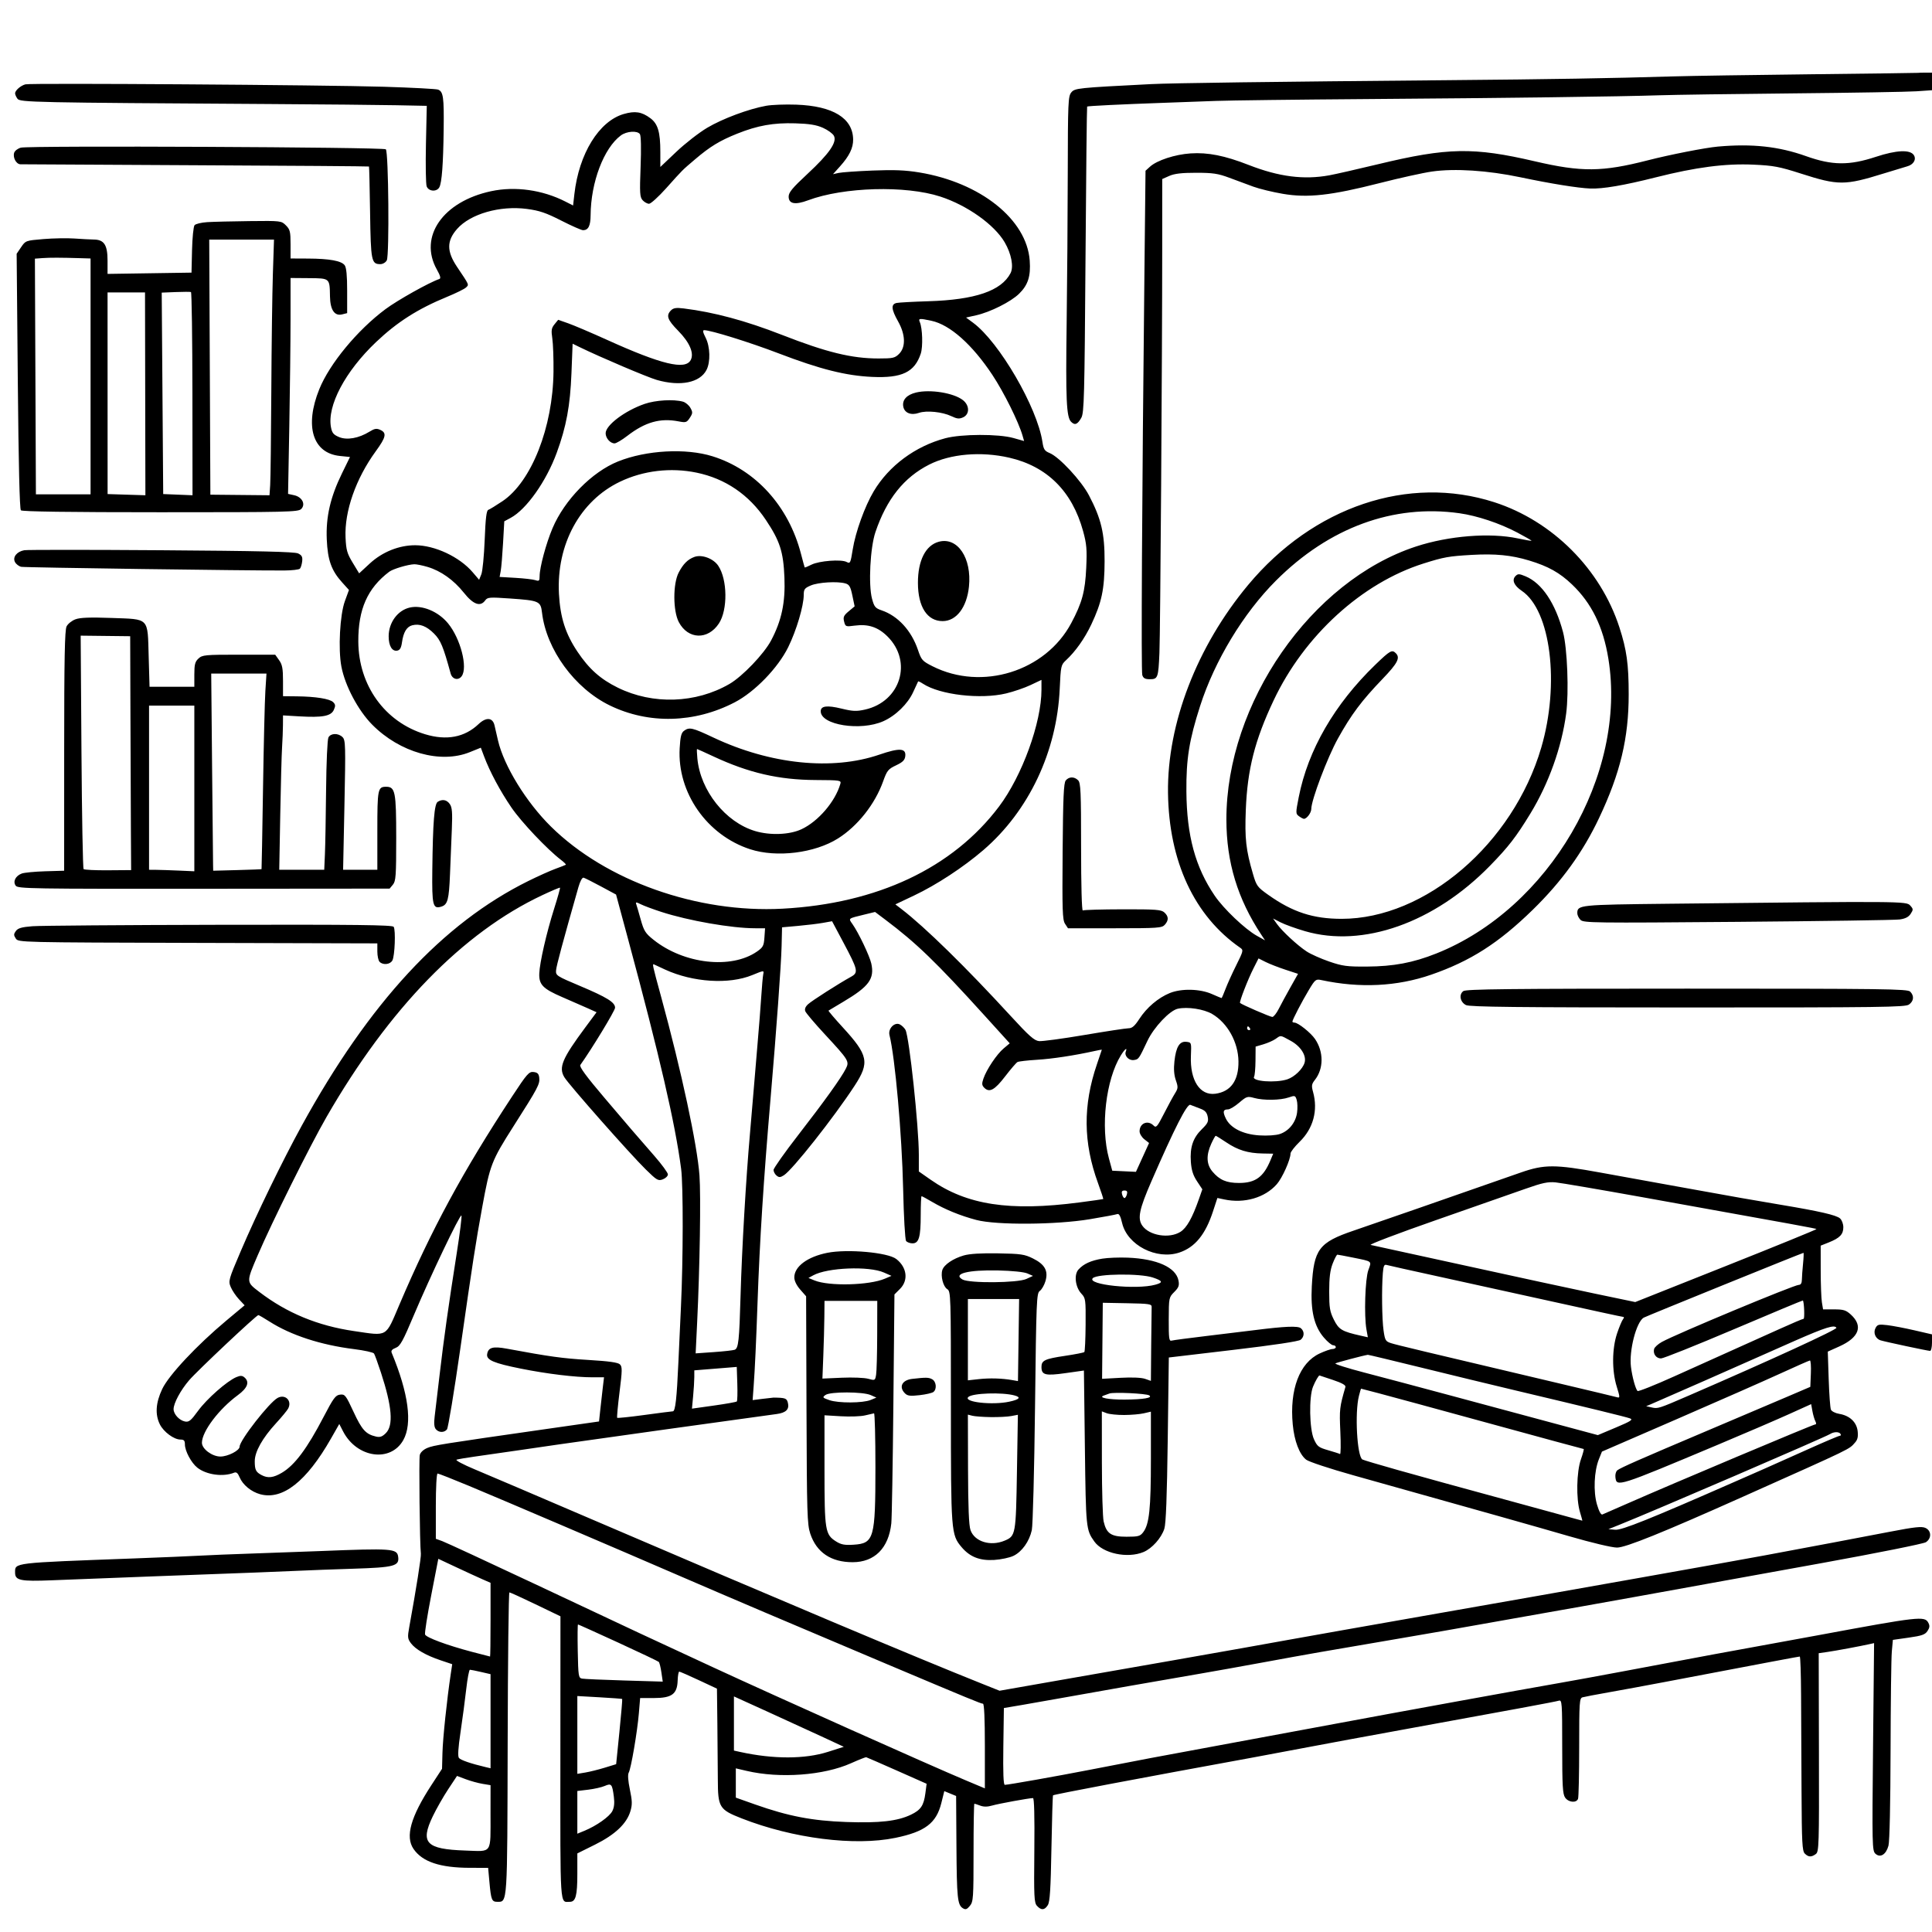 <svg version="1.1" width="1024" height="1024" xmlns="http://www.w3.org/2000/svg"><path d="M1016.667 38.614 C 1016.575 38.676,991.075 39.012,960.000 39.361 C 928.925 39.709,896.075 40.217,887.000 40.489 C 853.154 41.505,822.944 42.012,767.000 42.501 C 673.787 43.317,621.204 44.015,610.000 44.585 C 570.949 46.570,569.657 46.706,567.778 49.026 C 566.142 51.046,565.995 54.466,565.934 91.861 C 565.897 114.212,565.635 149.825,565.351 171.000 C 564.804 211.795,565.218 221.075,567.697 223.554 C 569.699 225.556,571.109 225.001,573.125 221.420 C 574.597 218.803,574.827 210.117,575.337 137.630 C 575.650 93.152,576.040 56.634,576.203 56.479 C 576.540 56.160,594.356 55.287,616.500 54.506 C 624.750 54.215,637.350 53.756,644.500 53.486 C 651.650 53.217,687.425 52.778,724.000 52.511 C 798.948 51.965,858.720 51.191,879.500 50.499 C 887.200 50.243,919.150 49.789,950.500 49.491 C 981.850 49.193,1011.212 48.695,1015.750 48.385 L 1024.000 47.820 1024.000 43.160 L 1024.000 38.500 1020.417 38.500 C 1018.446 38.500,1016.758 38.551,1016.667 38.614 M13.500 44.696 C 11.000 45.334,8.000 47.935,8.000 49.464 C 8.000 50.098,8.568 51.395,9.262 52.344 C 10.638 54.226,17.586 54.371,142.500 55.135 C 170.550 55.307,200.857 55.593,209.849 55.772 L 226.198 56.097 225.760 76.299 C 225.520 87.409,225.689 97.513,226.137 98.750 C 227.133 101.504,231.488 101.827,232.865 99.250 C 234.195 96.760,234.925 86.948,235.154 68.500 C 235.365 51.544,234.952 48.597,232.212 47.499 C 231.270 47.122,218.350 46.440,203.500 45.983 C 171.702 45.006,16.408 43.954,13.500 44.696 M406.113 56.060 C 396.822 57.721,382.932 62.904,374.786 67.750 C 370.476 70.314,363.133 76.032,358.469 80.456 L 349.990 88.500 349.989 80.500 C 349.989 69.990,348.695 65.618,344.708 62.650 C 340.115 59.232,336.604 58.683,330.567 60.437 C 317.468 64.245,306.856 81.475,304.436 102.862 L 303.751 108.914 299.674 106.834 C 287.534 100.640,273.065 98.615,260.343 101.328 C 234.753 106.784,221.802 125.428,231.522 142.818 C 233.423 146.219,233.773 147.576,232.831 147.890 C 227.590 149.637,210.718 159.084,204.303 163.864 C 189.418 174.954,174.688 192.769,169.230 206.281 C 161.310 225.890,165.738 240.202,180.180 241.671 L 185.500 242.213 181.259 250.881 C 175.101 263.468,172.679 273.986,173.196 285.904 C 173.672 296.883,175.642 302.384,181.365 308.719 L 184.956 312.694 182.800 318.597 C 180.149 325.855,179.181 344.068,180.953 353.347 C 182.893 363.499,189.842 376.580,197.294 384.106 C 211.899 398.855,233.457 404.934,248.958 398.673 L 254.842 396.296 256.568 400.898 C 259.615 409.021,265.101 419.273,271.084 428.026 C 276.368 435.757,290.050 450.202,297.403 455.813 C 298.999 457.031,300.124 458.167,299.903 458.337 C 299.681 458.506,297.250 459.458,294.500 460.451 C 291.750 461.444,285.225 464.373,280.000 466.959 C 234.621 489.424,195.743 531.411,159.923 596.641 C 149.746 615.173,136.015 643.427,127.591 663.169 C 121.125 678.322,120.951 678.947,122.305 682.169 C 123.075 684.001,125.042 686.925,126.677 688.668 L 129.649 691.836 119.996 699.904 C 104.302 713.022,89.449 728.872,85.983 736.198 C 82.526 743.506,82.117 749.736,84.752 754.980 C 86.765 758.987,92.217 763.000,95.648 763.000 C 97.500 763.000,98.000 763.540,98.000 765.540 C 98.000 769.027,101.391 775.376,104.603 777.902 C 109.451 781.716,118.267 782.911,124.107 780.546 C 125.265 780.078,126.070 780.755,126.987 782.968 C 128.655 786.996,133.148 790.694,137.944 791.985 C 149.799 795.177,162.464 785.207,175.411 762.490 L 179.828 754.742 181.822 758.621 C 189.077 772.730,206.998 775.335,213.762 763.264 C 218.666 754.514,216.528 738.474,207.593 716.977 C 207.157 715.926,207.820 715.123,209.730 714.389 C 212.107 713.475,213.482 710.994,219.414 696.912 C 227.897 676.777,243.803 643.469,244.569 644.236 C 244.878 644.545,243.761 653.506,242.088 664.149 C 237.689 692.120,235.201 709.787,232.989 728.773 C 231.917 737.973,230.744 747.855,230.383 750.732 C 229.931 754.328,230.119 756.439,230.985 757.482 C 232.554 759.373,235.389 759.441,236.897 757.624 C 237.525 756.868,240.707 737.630,243.968 714.874 C 250.642 668.305,252.042 659.260,255.586 639.837 C 259.692 617.330,260.504 615.234,272.250 596.806 C 285.185 576.513,286.203 574.588,285.810 571.184 C 285.571 569.113,284.887 568.429,282.818 568.190 C 280.379 567.908,279.344 569.087,271.396 581.190 C 245.279 620.958,228.749 651.499,211.689 691.500 C 204.192 709.077,205.784 708.148,187.681 705.503 C 168.429 702.690,152.091 695.944,137.469 684.771 C 130.430 679.392,130.443 679.689,136.590 665.337 C 144.029 647.970,164.241 607.346,173.079 592.000 C 206.235 534.424,245.363 494.218,287.500 474.425 C 292.450 472.100,296.643 470.333,296.817 470.499 C 296.991 470.665,295.556 475.786,293.626 481.879 C 289.653 494.426,286.059 510.136,285.831 515.949 C 285.599 521.877,287.718 524.058,298.028 528.500 C 303.134 530.700,309.309 533.402,311.750 534.504 L 316.189 536.508 310.257 544.504 C 297.943 561.103,295.976 565.787,299.138 570.987 C 301.606 575.045,333.817 611.523,342.235 619.793 C 348.155 625.608,348.845 626.009,351.321 625.068 C 352.794 624.508,354.000 623.335,354.000 622.462 C 354.000 621.589,350.786 617.191,346.858 612.687 C 335.337 599.479,335.121 599.228,320.586 582.121 C 310.702 570.489,306.936 565.373,307.586 564.463 C 313.776 555.787,326.000 535.643,326.000 534.118 C 326.000 531.257,321.721 528.605,307.278 522.516 C 294.917 517.304,294.507 517.034,294.728 514.258 C 294.920 511.835,298.233 499.515,306.581 470.186 C 307.465 467.079,308.593 465.002,309.297 465.186 C 309.958 465.359,314.105 467.442,318.511 469.815 L 326.522 474.130 332.909 497.815 C 349.643 559.865,357.898 595.609,361.011 619.500 C 362.159 628.312,362.112 667.481,360.923 692.500 C 360.505 701.300,359.893 714.575,359.563 722.000 C 358.707 741.232,357.946 747.996,356.634 748.028 C 356.010 748.043,349.211 748.916,341.524 749.969 C 333.838 751.021,327.360 751.693,327.129 751.462 C 326.898 751.231,327.457 745.094,328.372 737.824 C 329.821 726.307,329.850 724.421,328.592 723.164 C 327.554 722.125,322.852 721.462,311.825 720.798 C 298.024 719.967,291.404 719.052,268.698 714.838 C 261.213 713.449,258.732 714.147,258.188 717.794 C 257.735 720.831,261.758 722.539,276.150 725.419 C 290.046 728.200,304.929 730.000,314.033 730.000 L 320.144 730.000 319.513 735.250 C 319.167 738.138,318.572 743.403,318.191 746.951 L 317.500 753.402 288.000 757.626 C 234.119 765.341,229.903 766.014,226.476 767.446 C 224.416 768.306,222.843 769.783,222.495 771.184 C 221.976 773.269,222.475 818.645,223.070 823.500 C 223.281 825.221,220.662 841.769,216.912 862.404 C 215.954 867.674,216.045 868.586,217.763 870.904 C 220.189 874.175,225.766 877.385,233.593 880.013 L 239.686 882.059 238.901 887.279 C 236.885 900.689,234.716 921.304,234.513 929.000 L 234.288 937.500 228.606 946.212 C 217.670 962.979,214.735 973.457,219.158 979.946 C 223.836 986.809,233.234 989.959,249.112 989.984 L 258.724 990.000 259.407 997.535 C 260.265 1007.002,260.663 1008.000,263.584 1008.000 C 269.014 1008.000,268.874 1010.144,269.073 923.750 C 269.174 879.887,269.589 844.000,269.995 844.000 C 270.401 844.000,276.654 846.851,283.891 850.337 L 297.050 856.673 297.013 931.725 C 296.973 1013.109,296.635 1008.000,302.047 1008.000 C 305.126 1008.000,306.000 1004.736,306.000 993.238 L 306.000 982.345 315.339 977.709 C 325.967 972.433,332.136 966.615,334.119 959.999 C 335.162 956.515,335.116 954.560,333.848 948.491 C 332.875 943.833,332.651 940.588,333.231 939.551 C 334.472 937.334,337.797 917.877,338.618 908.026 L 339.288 900.000 346.588 900.000 C 356.076 900.000,358.932 897.900,359.168 890.750 C 359.254 888.138,359.636 886.000,360.016 886.000 C 360.397 886.000,365.049 888.028,370.354 890.508 L 380.000 895.015 380.216 913.258 C 380.335 923.291,380.447 936.752,380.466 943.172 C 380.509 957.962,381.227 959.134,393.107 963.788 C 420.251 974.423,452.950 978.564,474.561 974.104 C 490.284 970.859,496.267 966.335,498.918 955.687 L 500.500 949.336 503.631 950.622 L 506.761 951.908 506.933 978.327 C 507.113 1006.030,507.490 1009.667,510.364 1011.423 C 511.775 1012.286,512.510 1012.031,514.063 1010.139 C 515.868 1007.939,516.000 1006.020,516.000 981.889 C 516.000 967.650,516.196 956.000,516.435 956.000 C 516.674 956.000,518.073 956.458,519.544 957.017 C 521.374 957.713,523.368 957.700,525.859 956.977 C 529.264 955.989,545.287 953.057,547.500 953.017 C 548.150 953.005,548.401 962.682,548.219 980.636 C 547.966 1005.404,548.112 1008.467,549.624 1010.137 C 551.860 1012.608,553.647 1012.488,555.369 1009.750 C 556.467 1008.004,556.894 1001.270,557.278 979.697 C 557.550 964.406,557.936 951.745,558.136 951.561 C 558.681 951.062,603.357 942.608,664.500 931.434 C 672.200 930.027,685.250 927.580,693.500 925.997 C 701.750 924.413,724.925 920.131,745.000 916.480 C 802.560 906.011,824.364 901.963,826.250 901.393 C 827.884 900.900,828.000 902.514,828.000 925.710 C 828.000 946.578,828.249 950.911,829.557 952.777 C 831.356 955.347,835.504 955.736,836.393 953.418 C 836.727 952.548,837.000 940.204,837.000 925.986 C 837.000 902.229,837.142 900.093,838.750 899.620 C 839.712 899.337,845.900 898.156,852.500 896.996 C 859.100 895.835,872.600 893.345,882.500 891.462 C 938.575 880.793,953.393 878.000,953.918 878.003 C 954.238 878.004,954.546 887.116,954.603 898.253 C 954.660 909.389,954.772 932.530,954.853 949.679 C 954.980 976.558,955.217 981.074,956.571 982.429 C 958.486 984.343,960.052 984.413,962.407 982.692 C 964.090 981.461,964.189 978.246,964.075 928.809 L 963.954 876.234 968.727 875.546 C 973.235 874.896,985.641 872.587,990.903 871.419 L 993.306 870.885 992.754 925.879 C 992.230 978.134,992.293 980.955,994.018 982.516 C 996.600 984.853,999.667 982.953,1000.935 978.233 C 1001.531 976.017,1001.979 955.602,1002.040 928.000 C 1002.095 902.425,1002.393 878.726,1002.702 875.335 L 1003.262 869.169 1011.680 867.974 C 1018.646 866.986,1020.361 866.379,1021.620 864.457 C 1022.796 862.662,1022.891 861.664,1022.036 860.067 C 1020.098 856.446,1017.162 856.779,964.000 866.644 C 950.525 869.144,934.775 872.027,929.000 873.050 C 919.011 874.819,907.466 876.969,859.500 885.994 C 847.950 888.167,833.102 890.883,826.505 892.030 C 807.402 895.349,740.138 907.591,708.500 913.506 C 692.550 916.488,664.875 921.620,647.000 924.911 C 613.474 931.084,604.795 932.724,577.500 938.046 C 560.329 941.394,534.315 945.999,532.567 946.001 C 531.836 946.002,531.591 939.584,531.788 925.648 L 532.077 905.294 541.788 903.650 C 547.130 902.747,556.450 901.105,562.500 900.001 C 575.820 897.573,621.291 889.592,636.500 887.013 C 642.550 885.987,657.625 883.285,670.000 881.008 C 694.099 876.574,700.037 875.534,741.000 868.568 C 755.575 866.089,775.150 862.677,784.500 860.985 C 793.850 859.293,810.275 856.380,821.000 854.511 C 840.982 851.029,873.869 845.106,966.000 828.394 C 994.875 823.156,1019.512 818.215,1020.750 817.412 C 1023.861 815.396,1023.740 811.294,1020.527 809.830 C 1018.540 808.925,1014.850 809.321,1001.777 811.842 C 985.517 814.979,960.475 819.706,935.000 824.448 C 916.395 827.912,828.191 843.575,765.500 854.548 C 745.150 858.110,720.850 862.390,711.500 864.058 C 702.150 865.727,689.325 868.010,683.000 869.133 C 676.675 870.255,665.650 872.233,658.500 873.528 C 651.350 874.823,633.800 877.921,619.500 880.413 C 605.200 882.904,579.166 887.460,561.647 890.535 L 529.794 896.127 520.647 892.474 C 484.954 878.217,415.780 849.068,312.500 804.766 C 285.000 792.970,257.550 781.256,251.500 778.736 C 245.450 776.216,241.175 773.930,242.000 773.656 C 242.825 773.382,247.100 772.654,251.500 772.039 C 255.900 771.423,267.150 769.806,276.500 768.444 C 285.850 767.083,294.850 765.773,296.500 765.533 C 311.140 763.408,393.746 751.882,411.668 749.464 C 416.626 748.795,418.457 746.956,417.593 743.513 C 416.985 741.092,416.270 740.832,410.000 740.757 C 409.725 740.754,407.117 741.050,404.205 741.416 L 398.909 742.081 399.444 734.790 C 400.107 725.751,400.779 711.330,401.508 690.500 C 402.665 657.453,404.714 625.335,408.430 582.000 C 411.499 546.198,414.036 511.198,414.264 501.500 L 414.500 491.500 423.000 490.740 C 427.675 490.322,433.640 489.595,436.255 489.126 L 441.010 488.271 446.930 499.386 C 454.808 514.176,455.099 515.482,451.013 517.736 C 444.480 521.341,430.428 530.318,428.322 532.233 C 426.885 533.540,426.374 534.815,426.822 535.981 C 427.195 536.953,431.775 542.363,437.000 548.003 C 449.904 561.932,450.279 562.544,448.309 566.425 C 445.791 571.384,436.998 583.638,423.038 601.642 C 415.867 610.890,410.000 619.199,410.000 620.106 C 410.000 621.013,410.709 622.344,411.576 623.063 C 412.879 624.145,413.549 624.123,415.444 622.936 C 420.015 620.073,441.994 592.263,452.952 575.475 C 461.018 563.121,460.237 559.288,446.635 544.466 C 442.310 539.753,438.935 535.781,439.135 535.640 C 439.336 535.499,442.871 533.385,446.990 530.942 C 460.594 522.874,463.597 518.769,461.806 510.687 C 460.905 506.616,455.023 494.303,451.803 489.746 C 449.615 486.648,449.308 486.890,458.149 484.736 L 463.798 483.360 469.210 487.430 C 485.713 499.843,496.177 509.949,521.839 538.263 L 535.178 552.980 531.939 555.705 C 528.288 558.777,522.877 566.867,521.217 571.736 C 520.316 574.379,520.401 575.258,521.682 576.539 C 524.415 579.272,527.190 577.760,532.745 570.511 C 535.691 566.668,538.641 563.240,539.301 562.894 C 539.960 562.547,544.616 562.012,549.648 561.704 C 557.808 561.204,569.389 559.439,580.250 557.041 C 582.313 556.585,583.997 556.277,583.993 556.356 C 583.989 556.435,582.830 559.875,581.418 564.000 C 573.945 585.825,574.111 605.546,581.947 627.016 C 583.619 631.598,584.877 635.425,584.743 635.521 C 584.610 635.616,578.875 636.429,572.000 637.326 C 535.070 642.146,512.418 638.678,493.250 625.271 L 487.000 620.899 487.000 612.110 C 487.000 597.048,481.932 549.611,479.922 545.854 C 479.390 544.860,478.075 543.575,477.000 543.000 C 474.205 541.504,470.578 545.181,471.444 548.633 C 474.413 560.462,478.046 601.319,478.679 630.000 C 479.011 645.022,479.693 657.041,480.255 657.750 C 480.799 658.438,482.326 659.000,483.647 659.000 C 487.047 659.000,488.000 655.701,488.000 643.935 C 488.000 638.471,488.205 634.000,488.456 634.000 C 488.707 634.000,491.217 635.359,494.035 637.020 C 500.845 641.036,508.961 644.352,517.500 646.608 C 528.079 649.403,559.729 649.189,577.658 646.201 C 584.895 644.995,591.424 643.774,592.168 643.489 C 593.119 643.124,593.884 644.532,594.748 648.235 C 597.483 659.957,612.961 667.926,625.101 663.862 C 633.355 661.098,638.880 654.355,642.875 642.167 L 645.240 634.954 648.870 635.727 C 659.506 637.992,670.437 634.822,676.738 627.646 C 679.663 624.315,684.000 614.611,684.000 611.398 C 684.000 610.557,686.172 607.755,688.826 605.169 C 696.079 598.105,698.659 588.514,695.941 578.726 C 695.036 575.468,695.173 574.595,696.943 572.345 C 701.608 566.415,701.625 557.454,696.984 550.681 C 694.694 547.339,687.994 542.000,686.090 542.000 C 685.491 542.000,685.000 541.760,685.000 541.467 C 685.000 540.521,690.123 530.670,693.745 524.651 C 697.090 519.092,697.419 518.836,700.382 519.470 C 720.801 523.837,740.497 522.863,758.607 516.591 C 779.399 509.389,794.290 499.868,812.392 482.202 C 827.762 467.201,838.989 451.665,847.564 433.528 C 858.800 409.764,863.246 391.174,863.238 368.000 C 863.232 351.980,862.187 344.452,858.313 332.500 C 848.296 301.601,822.815 276.119,792.000 266.186 C 746.588 251.547,696.141 268.511,661.507 310.068 C 634.373 342.626,618.593 383.577,619.067 420.206 C 619.537 456.588,633.018 485.508,657.355 502.343 C 659.121 503.565,659.021 504.007,655.253 511.563 C 653.076 515.929,650.493 521.638,649.512 524.250 C 648.531 526.862,647.602 529.000,647.447 529.000 C 647.292 529.000,644.991 528.037,642.333 526.861 C 636.010 524.061,626.168 523.834,620.000 526.346 C 613.891 528.833,607.776 534.023,603.891 540.018 C 601.464 543.764,600.054 545.000,598.209 545.000 C 596.859 545.000,586.324 546.601,574.799 548.558 C 563.274 550.514,552.445 551.977,550.734 551.808 C 548.187 551.556,545.468 549.149,535.696 538.500 C 512.009 512.688,490.334 491.459,477.922 481.917 L 474.563 479.334 484.488 474.633 C 496.335 469.021,510.637 459.644,521.182 450.575 C 545.309 429.824,560.177 398.405,561.679 365.000 C 562.217 353.030,562.355 352.394,564.946 350.000 C 570.024 345.308,574.899 338.420,578.424 330.957 C 583.951 319.256,585.409 312.322,585.457 297.500 C 585.506 282.694,583.675 274.962,577.180 262.552 C 573.118 254.789,561.438 242.217,556.352 240.132 C 553.655 239.027,553.104 238.181,552.512 234.232 C 549.768 215.931,529.612 181.285,515.765 171.068 L 512.030 168.312 517.380 167.114 C 524.861 165.440,535.818 159.937,540.159 155.674 C 544.888 151.029,546.370 146.393,545.771 138.109 C 544.195 116.307,519.658 96.734,487.207 91.392 C 479.853 90.181,473.865 89.938,462.500 90.391 C 454.250 90.720,446.150 91.288,444.500 91.653 L 441.500 92.318 445.193 88.219 C 450.141 82.727,452.242 78.422,452.179 73.900 C 452.023 62.607,441.458 56.154,422.000 55.467 C 416.225 55.263,409.076 55.530,406.113 56.060 M436.164 67.739 C 438.730 68.879,441.346 70.778,441.978 71.959 C 443.772 75.310,439.523 81.447,427.997 92.151 C 419.987 99.591,418.000 101.985,418.000 104.199 C 418.000 108.075,421.437 108.728,428.309 106.157 C 447.143 99.111,479.997 98.195,498.426 104.204 C 512.646 108.841,527.023 119.053,532.489 128.400 C 536.060 134.506,537.370 141.389,535.606 144.779 C 530.715 154.180,516.859 158.910,492.000 159.666 C 484.025 159.908,476.488 160.316,475.250 160.572 C 472.164 161.211,472.372 163.917,476.000 170.346 C 479.933 177.315,480.144 183.947,476.545 187.545 C 474.326 189.765,473.280 190.000,465.633 190.000 C 451.440 190.000,438.130 186.749,414.458 177.501 C 395.169 169.966,378.485 165.473,362.395 163.484 C 358.389 162.988,356.937 163.206,355.645 164.498 C 352.927 167.216,353.729 169.504,359.433 175.300 C 365.559 181.525,368.006 187.252,366.079 190.853 C 363.206 196.220,350.594 193.187,322.000 180.250 C 313.475 176.393,304.101 172.396,301.169 171.369 L 295.837 169.500 293.902 171.882 C 292.274 173.884,292.088 175.078,292.733 179.382 C 293.155 182.197,293.440 190.125,293.366 197.000 C 293.050 226.470,281.669 255.353,266.319 265.644 C 262.919 267.923,259.544 269.985,258.819 270.226 C 257.839 270.551,257.345 274.630,256.898 286.082 C 256.566 294.562,255.765 302.803,255.117 304.395 L 253.940 307.289 250.495 303.265 C 243.557 295.159,230.458 289.009,220.093 288.990 C 211.475 288.974,202.633 292.531,195.970 298.694 L 190.354 303.887 186.927 298.233 C 183.965 293.346,183.452 291.538,183.149 284.906 C 182.515 271.022,188.597 253.670,199.193 239.137 C 204.604 231.715,205.081 229.450,201.574 227.852 C 199.590 226.948,198.540 227.121,195.824 228.798 C 190.152 232.298,183.908 233.406,179.717 231.655 C 176.778 230.427,175.992 229.475,175.426 226.460 C 173.295 215.098,182.937 196.864,199.290 181.330 C 210.517 170.665,221.444 163.705,237.000 157.308 C 241.675 155.386,246.171 153.169,246.990 152.381 C 248.641 150.793,248.878 151.338,242.262 141.474 C 236.709 133.195,236.707 127.681,242.255 121.362 C 249.285 113.355,264.988 108.852,279.293 110.741 C 285.910 111.614,289.395 112.799,297.489 116.927 C 302.995 119.735,308.197 122.025,309.050 122.016 C 311.848 121.987,312.999 119.684,313.035 114.050 C 313.144 96.641,320.037 78.474,329.071 71.781 C 332.137 69.510,337.800 69.125,339.163 71.095 C 339.756 71.953,339.900 78.683,339.531 88.381 C 338.997 102.430,339.123 104.478,340.619 106.131 C 341.549 107.159,343.076 108.000,344.013 108.000 C 344.949 108.000,349.040 104.287,353.103 99.750 C 362.205 89.586,361.283 90.509,368.500 84.361 C 376.350 77.673,381.506 74.538,390.714 70.851 C 401.557 66.509,409.921 65.019,421.500 65.366 C 428.958 65.590,432.686 66.193,436.164 67.739 M11.077 78.260 C 9.454 78.680,7.849 79.902,7.508 80.974 C 6.709 83.492,8.582 86.979,10.785 87.074 C 11.728 87.115,53.640 87.343,103.923 87.581 C 154.206 87.818,195.448 88.122,195.573 88.256 C 195.698 88.390,195.957 99.343,196.150 112.597 C 196.525 138.383,196.845 140.000,201.587 140.000 C 202.913 140.000,204.398 139.124,205.009 137.983 C 206.413 135.360,205.938 80.519,204.500 79.135 C 203.291 77.972,15.468 77.122,11.077 78.260 M910.500 77.693 C 903.829 78.289,885.165 81.948,873.321 84.982 C 849.162 91.171,838.255 91.265,813.500 85.498 C 780.976 77.921,767.226 78.173,730.500 87.018 C 719.500 89.667,707.830 92.322,704.566 92.917 C 691.019 95.389,677.858 93.697,661.781 87.414 C 649.122 82.468,640.188 80.695,631.000 81.307 C 622.759 81.856,613.223 84.979,609.526 88.340 L 607.149 90.500 606.579 143.500 C 605.256 266.412,604.778 355.727,605.434 357.791 C 605.972 359.486,606.908 360.000,609.460 360.000 C 613.682 360.000,613.955 359.248,614.519 346.082 C 615.001 334.822,615.991 190.567,615.997 130.699 L 616.000 94.898 619.750 93.233 C 622.479 92.021,626.359 91.569,634.000 91.575 C 642.859 91.581,645.594 91.990,651.500 94.196 C 655.350 95.634,661.106 97.765,664.290 98.931 C 667.475 100.097,674.523 101.809,679.953 102.736 C 693.139 104.986,705.489 103.615,731.246 97.042 C 741.836 94.340,754.298 91.586,758.941 90.922 C 771.077 89.185,788.530 90.317,805.899 93.968 C 822.066 97.366,836.338 99.664,842.883 99.923 C 849.433 100.183,860.751 98.253,877.500 94.021 C 898.893 88.617,914.438 86.593,929.368 87.268 C 939.992 87.749,943.116 88.336,954.500 91.990 C 974.366 98.368,977.758 98.362,998.500 91.920 C 1004.000 90.211,1009.578 88.518,1010.896 88.157 C 1014.192 87.254,1015.813 84.515,1014.392 82.250 C 1012.477 79.196,1005.212 79.507,994.272 83.113 C 980.064 87.795,971.131 87.711,957.247 82.761 C 942.757 77.595,928.687 76.070,910.500 77.693 M109.833 117.737 C 106.716 117.934,103.694 118.664,103.116 119.360 C 102.539 120.055,101.939 125.997,101.783 132.562 L 101.500 144.500 79.250 144.837 L 57.000 145.175 57.000 138.087 C 57.000 129.824,55.177 127.026,49.750 126.961 C 47.962 126.939,43.350 126.697,39.500 126.423 C 35.650 126.149,28.242 126.279,23.037 126.712 C 13.675 127.492,13.548 127.537,11.199 131.000 L 8.825 134.500 9.435 201.972 C 9.833 246.020,10.401 269.801,11.072 270.472 C 11.757 271.157,36.425 271.500,85.014 271.500 C 152.524 271.500,158.055 271.373,159.642 269.787 C 162.133 267.295,160.148 263.411,155.905 262.479 L 152.683 261.771 153.336 226.136 C 153.695 206.536,153.992 180.790,153.995 168.921 L 154.000 147.342 163.750 147.421 C 174.917 147.511,174.727 147.346,174.900 157.139 C 175.026 164.239,177.327 167.637,181.331 166.632 L 184.000 165.962 184.000 154.172 C 184.000 146.034,183.594 141.828,182.691 140.592 C 180.978 138.249,174.666 137.097,163.250 137.044 L 154.000 137.000 154.000 129.455 C 154.000 122.777,153.718 121.627,151.545 119.455 C 149.117 117.026,148.911 117.002,132.295 117.189 C 123.058 117.293,112.950 117.539,109.833 117.737 M144.628 145.250 C 144.299 155.287,143.927 183.300,143.800 207.500 C 143.673 231.700,143.406 253.975,143.206 257.000 L 142.844 262.500 127.172 262.346 L 111.500 262.191 111.198 194.596 L 110.896 127.000 128.060 127.000 L 145.224 127.000 144.628 145.250 M42.750 136.841 L 48.000 137.000 48.000 199.500 L 48.000 262.000 33.515 262.000 L 19.030 262.000 18.765 199.545 L 18.500 137.090 22.500 136.795 C 26.408 136.507,32.161 136.520,42.750 136.841 M101.985 208.789 L 102.036 262.500 94.268 262.179 L 86.500 261.858 86.108 208.476 L 85.715 155.093 93.108 154.797 C 97.173 154.634,100.823 154.630,101.217 154.789 C 101.611 154.947,101.957 179.247,101.985 208.789 M76.960 208.750 L 77.061 262.500 67.045 262.184 L 57.029 261.868 57.018 208.434 L 57.007 155.000 66.933 155.000 L 76.859 155.000 76.960 208.750 M493.743 170.038 C 503.523 172.136,515.336 182.643,525.985 198.718 C 532.092 207.937,539.893 223.652,541.988 230.959 L 542.790 233.755 537.145 232.165 C 529.211 229.930,509.580 229.995,501.000 232.285 C 485.080 236.535,471.150 246.868,463.083 260.411 C 458.360 268.340,453.427 282.007,451.963 291.215 C 450.810 298.469,450.617 298.866,448.737 297.859 C 445.903 296.343,434.142 297.243,430.088 299.288 C 428.211 300.234,426.600 300.894,426.507 300.754 C 426.415 300.614,425.524 297.350,424.526 293.500 C 417.989 268.259,400.443 248.936,377.607 241.829 C 363.486 237.435,342.559 238.582,327.601 244.570 C 313.739 250.120,299.191 264.944,292.834 280.000 C 289.424 288.074,286.020 300.723,286.008 305.367 C 286.001 307.891,285.731 308.145,283.750 307.494 C 282.512 307.088,277.743 306.537,273.152 306.271 L 264.804 305.787 265.388 302.643 C 265.709 300.915,266.266 294.281,266.626 287.902 L 267.280 276.304 270.648 274.490 C 279.023 269.980,289.531 255.127,295.090 239.943 C 300.168 226.069,302.206 215.059,302.884 197.836 L 303.500 182.172 307.288 184.017 C 318.271 189.369,343.226 199.974,348.154 201.383 C 360.582 204.937,370.957 202.851,374.451 196.094 C 376.646 191.850,376.423 183.749,373.980 178.960 C 372.547 176.152,372.329 175.000,373.230 175.001 C 376.741 175.003,397.428 181.445,412.688 187.287 C 434.656 195.697,448.299 199.132,462.268 199.768 C 478.058 200.487,484.777 197.266,488.027 187.419 C 489.226 183.786,488.937 174.045,487.532 170.750 C 486.656 168.696,487.196 168.634,493.743 170.038 M485.500 208.053 C 480.558 209.250,478.085 211.992,478.760 215.526 C 479.405 218.900,482.883 220.285,487.056 218.831 C 491.047 217.439,499.449 218.293,504.237 220.576 C 507.244 222.010,508.426 222.127,510.474 221.194 C 513.993 219.590,513.947 214.890,510.384 212.088 C 505.514 208.256,493.021 206.231,485.500 208.053 M341.666 214.074 C 331.250 217.657,321.000 225.370,321.000 229.625 C 321.000 232.222,323.444 235.000,325.729 235.000 C 326.601 235.000,329.630 233.214,332.459 231.032 C 341.971 223.693,349.915 221.449,359.677 223.341 C 363.528 224.088,363.993 223.941,365.618 221.460 C 367.194 219.054,367.227 218.495,365.925 216.176 C 365.125 214.750,363.352 213.272,361.985 212.891 C 357.033 211.512,347.499 212.067,341.666 214.074 M534.900 242.575 C 554.986 247.176,568.271 260.387,574.071 281.528 C 575.935 288.321,576.177 291.170,575.723 300.993 C 575.145 313.514,573.530 319.471,567.795 330.235 C 554.133 355.879,520.472 366.363,494.269 353.136 C 488.850 350.401,488.365 349.855,486.523 344.437 C 483.037 334.181,475.928 326.445,467.282 323.497 C 463.938 322.357,463.349 321.646,462.193 317.354 C 460.204 309.965,461.213 290.236,464.000 282.022 C 469.938 264.517,479.081 253.041,492.506 246.238 C 503.751 240.540,519.918 239.143,534.900 242.575 M369.185 250.508 C 384.423 253.649,396.973 262.196,405.859 275.481 C 413.357 286.692,415.206 292.399,415.762 306.048 C 416.304 319.369,414.290 328.891,408.694 339.465 C 404.916 346.604,393.498 358.526,386.620 362.514 C 368.806 372.841,346.048 373.606,327.500 364.502 C 318.258 359.965,312.186 354.557,306.074 345.419 C 299.694 335.880,296.935 327.262,296.260 314.765 C 294.846 288.584,307.417 265.469,328.585 255.329 C 340.965 249.398,355.454 247.678,369.185 250.508 M773.500 272.025 C 782.936 273.352,794.865 277.334,804.233 282.282 C 808.486 284.529,811.856 286.477,811.722 286.612 C 811.587 286.746,808.333 286.187,804.489 285.369 C 789.711 282.225,767.861 283.961,750.500 289.659 C 694.924 307.897,649.946 372.695,650.013 434.426 C 650.038 457.004,655.918 476.370,668.543 495.454 L 670.497 498.407 666.111 495.954 C 659.843 492.447,648.543 481.689,643.815 474.728 C 633.528 459.580,629.003 442.923,628.812 419.500 C 628.672 402.268,630.279 392.256,636.090 374.175 C 643.803 350.171,659.029 325.004,676.262 307.770 C 704.421 279.611,738.468 267.095,773.500 272.025 M497.601 287.131 C 490.587 289.007,486.488 297.097,486.521 309.000 C 486.556 321.660,491.439 329.200,499.605 329.200 C 506.895 329.200,512.439 321.935,513.569 310.900 C 515.119 295.774,507.529 284.476,497.601 287.131 M12.854 291.630 C 8.885 292.354,6.566 295.321,7.949 297.905 C 8.559 299.044,10.057 300.179,11.279 300.427 C 13.253 300.828,132.375 302.486,150.789 302.369 C 154.797 302.344,158.471 301.913,158.953 301.411 C 159.434 300.910,159.979 299.159,160.164 297.519 C 160.431 295.149,159.987 294.291,157.993 293.331 C 156.140 292.439,137.241 291.997,85.493 291.636 C 46.997 291.367,14.309 291.365,12.854 291.630 M810.475 297.082 C 820.613 300.152,826.641 303.516,833.179 309.752 C 843.592 319.685,849.729 332.213,852.475 349.146 C 862.448 410.639,820.987 481.631,761.226 505.387 C 748.931 510.275,738.631 512.215,724.500 512.304 C 713.901 512.372,711.566 512.060,704.500 509.633 C 700.100 508.121,694.723 505.720,692.552 504.297 C 687.696 501.114,679.529 493.552,676.782 489.694 L 674.741 486.827 678.798 488.897 C 681.029 490.035,686.825 492.125,691.678 493.541 C 722.355 502.491,760.168 489.125,789.697 458.892 C 799.536 448.819,803.572 443.600,811.193 431.101 C 820.840 415.279,827.723 396.030,830.091 378.251 C 831.609 366.857,830.717 343.616,828.431 335.000 C 824.369 319.687,817.243 309.074,808.608 305.476 C 805.195 304.054,804.537 304.034,803.256 305.316 C 801.184 307.388,802.443 310.368,806.564 313.144 C 821.952 323.513,826.799 362.545,816.888 396.284 C 801.948 447.144,755.471 487.000,711.102 487.000 C 695.998 487.000,685.142 483.463,672.285 474.352 C 666.413 470.192,665.960 469.576,664.101 463.224 C 660.361 450.446,659.706 444.577,660.302 429.225 C 661.134 407.819,665.075 392.329,675.074 371.168 C 691.274 336.882,721.862 308.961,754.500 298.667 C 765.309 295.258,767.815 294.809,780.000 294.106 C 792.490 293.385,801.013 294.217,810.475 297.082 M368.020 295.188 C 364.507 296.488,362.104 298.890,359.707 303.500 C 356.623 309.428,356.667 323.818,359.787 329.729 C 364.672 338.984,375.209 339.328,381.049 330.425 C 385.774 323.223,385.579 307.122,380.679 299.852 C 378.083 295.999,371.943 293.737,368.020 295.188 M226.614 300.478 C 233.683 302.577,240.466 307.399,245.851 314.153 C 250.870 320.448,254.601 321.777,257.193 318.193 C 258.387 316.542,259.514 316.457,270.225 317.208 C 285.848 318.304,286.558 318.618,287.284 324.752 C 289.600 344.307,304.601 364.838,323.181 373.885 C 343.811 383.930,368.150 383.319,389.463 372.221 C 400.055 366.706,412.349 354.016,417.773 343.000 C 422.133 334.144,426.000 321.120,426.000 315.289 C 426.000 312.320,426.467 311.700,429.750 310.306 C 433.724 308.619,443.793 308.019,448.036 309.215 C 450.158 309.814,450.769 310.866,451.773 315.654 L 452.973 321.377 449.831 324.000 C 447.185 326.209,446.800 327.067,447.394 329.434 C 448.079 332.164,448.241 332.226,453.060 331.586 C 460.216 330.637,465.435 332.382,470.455 337.403 C 483.822 350.769,477.285 371.883,458.477 376.092 C 453.931 377.110,452.016 377.031,446.049 375.581 C 438.328 373.704,435.000 374.130,435.000 376.996 C 435.000 384.275,456.116 387.625,468.176 382.259 C 474.726 379.344,481.183 373.043,484.015 366.803 C 485.338 363.886,486.512 361.352,486.624 361.170 C 486.735 360.989,487.902 361.545,489.217 362.406 C 498.171 368.274,519.675 370.782,533.235 367.541 C 537.231 366.586,543.087 364.579,546.250 363.079 L 552.000 360.354 552.000 365.567 C 552.000 383.009,541.760 411.204,529.524 427.453 C 504.977 460.050,464.950 478.940,414.735 481.624 C 369.542 484.040,321.232 466.906,292.011 438.097 C 278.921 425.192,267.091 405.955,263.953 392.470 C 263.317 389.737,262.490 386.150,262.115 384.500 C 261.149 380.251,257.682 379.966,253.635 383.803 C 246.248 390.808,236.686 392.618,225.314 389.164 C 203.996 382.689,190.022 363.283,189.912 340.000 C 189.832 322.911,194.780 311.752,206.306 303.029 C 208.256 301.553,216.211 299.177,219.568 299.067 C 220.706 299.030,223.877 299.665,226.614 300.478 M217.185 322.014 C 210.764 323.486,206.000 329.979,206.000 337.259 C 206.000 342.340,207.825 345.373,210.566 344.846 C 211.968 344.576,212.653 343.377,213.055 340.487 C 213.808 335.077,215.574 332.145,218.529 331.403 C 222.415 330.428,226.059 331.824,230.046 335.815 C 233.539 339.311,234.922 342.635,238.858 356.990 C 239.699 360.057,242.910 360.844,244.684 358.418 C 248.046 353.819,244.110 338.502,237.491 330.423 C 232.279 324.063,223.716 320.517,217.185 322.014 M40.026 328.233 C 38.115 328.930,35.985 330.625,35.291 332.000 C 34.316 333.933,34.026 348.909,34.014 398.000 L 33.999 461.500 23.944 461.796 C 18.413 461.959,12.816 462.500,11.505 462.998 C 8.203 464.254,6.727 467.244,8.328 469.434 C 9.495 471.029,16.230 471.139,108.040 471.064 L 206.500 470.982 208.250 468.880 C 209.803 467.015,210.000 464.232,210.000 444.112 C 210.000 419.614,209.484 417.000,204.643 417.000 C 200.248 417.000,200.000 418.239,200.000 440.200 L 200.000 461.000 190.926 461.000 L 181.852 461.000 182.563 426.708 C 183.217 395.132,183.138 392.281,181.565 390.708 C 179.311 388.454,175.321 388.531,174.079 390.853 C 173.517 391.903,172.977 403.928,172.834 418.603 C 172.694 432.846,172.415 448.212,172.214 452.750 L 171.848 461.000 159.928 461.000 L 148.008 461.000 148.540 431.750 C 148.832 415.663,149.266 399.575,149.505 396.000 C 149.743 392.425,149.952 387.177,149.969 384.337 L 150.000 379.173 158.627 379.681 C 170.883 380.403,175.423 379.563,176.910 376.298 C 177.889 374.150,177.831 373.403,176.593 372.164 C 174.802 370.373,167.299 369.174,157.250 369.073 L 150.000 369.000 150.000 360.904 C 150.000 354.323,149.613 352.266,147.932 349.904 L 145.864 347.000 126.620 347.000 C 108.637 347.000,107.234 347.133,105.189 349.039 C 103.373 350.730,103.000 352.180,103.000 357.539 L 103.000 364.000 91.132 364.000 L 79.264 364.000 78.801 347.947 C 78.197 326.998,79.426 328.265,59.000 327.527 C 47.755 327.120,42.546 327.314,40.026 328.233 M69.137 379.854 C 69.212 403.309,69.324 431.201,69.387 441.836 L 69.500 461.172 57.263 461.266 C 50.533 461.317,44.703 461.037,44.309 460.642 C 43.915 460.248,43.404 432.247,43.175 398.417 L 42.758 336.909 55.879 337.059 L 69.000 337.208 69.137 379.854 M728.935 352.336 C 707.322 373.210,693.269 397.505,688.361 422.481 C 686.691 430.983,686.696 431.304,688.509 432.630 C 689.539 433.384,690.714 434.000,691.120 434.000 C 692.607 434.000,695.000 430.800,695.000 428.811 C 695.000 424.081,703.548 401.468,709.132 391.427 C 716.209 378.701,721.670 371.406,732.731 359.898 C 740.799 351.505,742.265 348.665,739.800 346.200 C 737.790 344.190,736.779 344.761,728.935 352.336 M140.648 366.250 C 140.322 371.337,139.763 394.625,139.404 418.000 C 139.045 441.375,138.694 460.573,138.625 460.662 C 138.556 460.752,132.762 460.977,125.749 461.162 L 112.998 461.500 112.932 458.500 C 112.895 456.850,112.659 433.337,112.407 406.250 L 111.948 357.000 126.594 357.000 L 141.239 357.000 140.648 366.250 M103.000 417.898 L 103.000 461.797 94.750 461.429 C 90.213 461.227,84.813 461.048,82.750 461.031 L 79.000 461.000 79.000 417.500 L 79.000 374.000 91.000 374.000 L 103.000 374.000 103.000 417.898 M362.534 387.351 C 361.087 388.410,360.590 390.414,360.240 396.601 C 358.911 420.095,374.676 442.672,397.611 450.122 C 411.630 454.675,431.826 452.185,444.192 444.379 C 454.584 437.819,463.757 426.209,468.066 414.161 C 470.126 408.399,470.750 407.625,474.916 405.653 C 478.481 403.965,479.570 402.881,479.813 400.776 C 480.306 396.513,476.766 396.303,466.107 399.963 C 441.148 408.533,408.334 405.165,378.170 390.936 C 366.915 385.627,365.375 385.274,362.534 387.351 M378.112 400.913 C 396.833 409.645,412.775 413.333,432.233 413.431 C 445.475 413.498,445.945 413.571,445.390 415.500 C 442.698 424.857,433.667 435.385,424.786 439.520 C 418.477 442.457,408.265 442.862,400.282 440.491 C 384.510 435.807,371.205 419.087,369.613 401.949 C 369.360 399.227,369.282 397.000,369.438 397.000 C 369.595 397.000,373.498 398.761,378.112 400.913 M564.872 413.652 C 563.778 414.971,563.442 422.580,563.214 451.272 C 562.965 482.495,563.133 487.554,564.487 489.620 L 566.046 492.000 590.868 492.000 C 613.645 492.000,615.826 491.849,617.345 490.171 C 619.509 487.780,619.438 485.707,617.122 483.610 C 615.482 482.126,612.688 481.916,595.029 481.954 C 583.911 481.978,574.406 482.249,573.907 482.558 C 573.371 482.889,573.000 469.206,573.000 449.130 C 573.000 419.566,572.795 414.938,571.429 413.571 C 569.392 411.535,566.603 411.569,564.872 413.652 M232.000 424.977 C 230.188 426.121,229.429 435.676,229.133 461.098 C 228.914 479.974,229.406 481.958,233.953 480.515 C 237.271 479.462,237.963 476.854,238.514 463.323 C 238.800 456.270,239.237 445.516,239.484 439.425 C 239.843 430.584,239.626 427.911,238.410 426.175 C 236.790 423.863,234.457 423.427,232.000 424.977 M350.500 483.322 C 364.969 488.015,387.843 492.001,400.301 491.999 L 405.500 491.999 405.158 496.927 C 404.855 501.305,404.409 502.137,401.158 504.381 C 387.506 513.809,362.485 510.954,346.416 498.134 C 342.063 494.662,341.281 493.427,339.588 487.356 C 338.536 483.585,337.458 479.892,337.192 479.149 C 336.801 478.057,337.265 478.079,339.604 479.262 C 341.197 480.068,346.100 481.895,350.500 483.322 M884.866 479.000 C 836.863 479.527,836.000 479.616,836.000 484.051 C 836.000 485.044,836.770 486.627,837.710 487.567 C 839.307 489.164,844.827 489.233,920.960 488.602 C 965.807 488.231,1004.438 487.664,1006.807 487.341 C 1009.848 486.928,1011.577 486.050,1012.689 484.352 C 1014.141 482.135,1014.120 481.791,1012.419 479.910 C 1010.382 477.659,1008.356 477.645,884.866 479.000 M17.168 490.922 C 11.503 491.368,9.513 491.941,8.420 493.438 C 7.218 495.083,7.212 495.686,8.375 497.438 C 9.740 499.494,10.033 499.501,104.872 499.755 L 200.000 500.010 200.000 504.305 C 200.000 506.667,200.540 509.140,201.200 509.800 C 203.047 511.647,206.810 511.223,207.981 509.035 C 209.255 506.655,209.780 493.003,208.666 491.240 C 208.034 490.240,188.988 490.018,116.185 490.162 C 65.758 490.262,21.200 490.604,17.168 490.922 M681.241 513.941 L 687.981 516.157 683.936 523.328 C 681.712 527.273,678.926 532.413,677.747 534.750 C 676.567 537.087,675.041 539.000,674.356 539.000 C 673.248 539.000,658.106 532.439,657.259 531.592 C 656.751 531.085,661.384 519.148,664.396 513.205 L 667.043 507.981 670.772 509.853 C 672.822 510.882,677.533 512.722,681.241 513.941 M352.500 513.886 C 367.264 520.675,386.392 521.883,398.739 516.807 C 404.924 514.264,404.974 514.260,404.538 516.371 C 404.297 517.542,403.828 522.775,403.495 528.000 C 403.163 533.225,402.245 544.925,401.454 554.000 C 400.664 563.075,399.775 573.650,399.479 577.500 C 399.183 581.350,398.285 591.925,397.482 601.000 C 395.376 624.825,393.202 662.270,392.518 686.500 C 391.835 710.664,391.406 714.630,389.390 715.404 C 388.586 715.712,383.604 716.269,378.318 716.640 L 368.708 717.316 369.502 700.908 C 370.919 671.644,371.519 633.755,370.735 623.000 C 369.550 606.716,361.200 567.823,350.414 528.343 C 345.696 511.074,345.602 510.633,346.750 511.210 C 347.163 511.417,349.750 512.621,352.500 513.886 M775.596 525.306 C 773.131 527.108,773.897 531.146,777.000 532.710 C 778.967 533.702,804.017 533.974,894.527 533.985 C 997.034 533.998,1009.797 533.831,1011.777 532.443 C 1014.379 530.621,1014.647 527.790,1012.429 525.571 C 1011.018 524.161,998.911 524.000,894.120 524.000 C 799.637 524.000,777.042 524.249,775.596 525.306 M642.467 537.428 C 650.629 542.211,656.261 552.337,656.411 562.500 C 656.562 572.683,652.348 578.607,644.176 579.703 C 635.988 580.801,630.678 572.617,631.205 559.711 C 631.498 552.544,631.484 552.498,628.813 552.190 C 625.206 551.773,623.312 554.853,622.474 562.500 C 622.025 566.599,622.260 569.778,623.216 572.532 C 624.485 576.187,624.442 576.841,622.754 579.532 C 621.730 581.164,619.103 586.006,616.915 590.290 C 613.333 597.305,612.784 597.927,611.397 596.540 C 608.359 593.502,604.000 595.321,604.000 599.627 C 604.000 600.853,605.133 602.746,606.517 603.835 L 609.034 605.815 605.552 613.456 L 602.069 621.097 595.796 620.799 L 589.523 620.500 587.755 614.000 C 583.214 597.306,586.106 572.272,594.062 559.399 C 596.190 555.957,597.662 554.832,596.676 557.403 C 595.825 559.619,598.339 562.230,600.954 561.845 C 603.533 561.465,603.556 561.432,608.169 551.669 C 611.577 544.456,619.960 535.586,624.255 534.647 C 629.444 533.514,638.023 534.823,642.467 537.428 M662.500 545.000 C 662.840 545.550,662.641 546.000,662.059 546.000 C 661.477 546.000,661.000 545.550,661.000 545.000 C 661.000 544.450,661.198 544.000,661.441 544.000 C 661.684 544.000,662.160 544.450,662.500 545.000 M684.063 551.631 C 689.423 554.548,692.579 559.525,691.447 563.276 C 690.432 566.638,686.080 570.819,682.294 572.068 C 676.056 574.127,663.182 573.133,664.680 570.708 C 665.064 570.087,665.405 566.236,665.439 562.150 L 665.500 554.721 669.630 553.502 C 671.901 552.831,674.813 551.544,676.102 550.641 C 679.014 548.601,678.344 548.518,684.063 551.631 M687.469 589.745 C 686.741 594.980,683.106 599.480,678.330 601.056 C 676.225 601.751,671.709 602.052,667.469 601.780 C 658.787 601.223,652.162 597.884,649.716 592.834 C 647.965 589.218,648.258 588.000,650.879 588.000 C 651.848 588.000,654.509 586.400,656.793 584.445 C 660.705 581.097,661.164 580.952,664.723 581.940 C 669.690 583.319,678.618 583.192,683.000 581.679 C 686.329 580.529,686.538 580.593,687.279 582.985 C 687.708 584.368,687.793 587.410,687.469 589.745 M635.990 587.539 C 638.646 588.504,639.629 589.533,640.101 591.837 C 640.629 594.419,640.170 595.405,636.997 598.502 C 632.311 603.078,630.622 608.103,631.180 615.810 C 631.500 620.236,632.359 622.944,634.440 626.089 L 637.266 630.359 635.491 635.430 C 631.930 645.606,628.956 650.864,625.584 652.948 C 619.648 656.617,609.139 654.892,605.465 649.647 C 602.797 645.837,603.790 640.997,610.320 626.000 C 622.601 597.792,629.198 584.855,630.923 585.594 C 631.790 585.966,634.071 586.841,635.990 587.539 M649.972 605.481 C 656.083 609.594,661.417 611.232,669.164 611.374 L 674.827 611.478 673.362 614.989 C 669.644 623.901,665.357 626.991,656.700 626.996 C 650.076 627.001,646.363 625.409,642.619 620.959 C 639.429 617.168,639.216 612.323,641.973 606.250 C 643.034 603.913,644.104 602.000,644.351 602.000 C 644.597 602.000,647.127 603.566,649.972 605.481 M806.000 621.476 C 767.950 634.789,727.594 648.820,717.500 652.244 C 699.049 658.504,696.329 662.123,695.281 681.805 C 694.592 694.758,696.509 702.899,701.669 708.926 C 703.587 711.167,705.796 713.000,706.578 713.000 C 707.360 713.000,708.000 713.450,708.000 714.000 C 708.000 714.550,707.212 715.004,706.250 715.010 C 705.288 715.015,702.218 716.082,699.430 717.380 C 688.771 722.344,683.422 736.498,685.190 755.062 C 686.021 763.790,688.717 770.846,692.298 773.662 C 693.680 774.749,704.781 778.427,717.148 781.894 C 791.461 802.728,812.673 808.716,831.500 814.174 C 843.742 817.724,854.407 820.257,857.072 820.250 C 861.664 820.236,881.181 812.351,924.000 793.208 C 982.922 766.867,979.856 768.352,983.277 764.500 C 984.568 763.047,984.927 761.408,984.590 758.506 C 984.033 753.726,980.344 750.278,974.812 749.370 C 972.783 749.037,970.808 748.030,970.422 747.132 C 970.037 746.234,969.506 738.948,969.242 730.940 L 968.763 716.379 974.838 713.653 C 985.397 708.915,987.622 702.796,980.987 696.750 C 978.415 694.407,977.102 694.000,972.115 694.000 L 966.262 694.000 965.642 690.250 C 965.301 688.188,965.017 680.586,965.011 673.359 L 965.000 660.217 969.250 658.525 C 975.114 656.190,977.000 654.236,977.000 650.500 C 977.000 648.711,976.231 646.638,975.250 645.780 C 973.218 644.003,964.484 641.999,943.500 638.495 C 929.696 636.189,917.470 634.039,898.000 630.493 C 893.875 629.741,885.325 628.197,879.000 627.062 C 872.675 625.926,858.863 623.423,848.308 621.498 C 824.165 617.098,818.521 617.095,806.000 621.476 M870.500 634.540 C 955.099 649.748,962.422 651.088,962.765 651.431 C 962.958 651.625,941.426 660.408,914.917 670.950 L 866.718 690.118 845.109 685.606 C 833.224 683.124,802.125 676.397,776.000 670.656 C 749.875 664.915,727.600 660.050,726.500 659.844 C 725.400 659.639,740.925 653.736,761.000 646.728 C 781.075 639.719,802.450 632.233,808.500 630.093 C 817.422 626.937,820.444 626.293,824.500 626.685 C 827.250 626.951,847.950 630.486,870.500 634.540 M597.290 633.000 C 597.002 634.100,596.422 635.000,596.000 635.000 C 595.578 635.000,594.998 634.100,594.710 633.000 C 594.329 631.543,594.680 631.000,596.000 631.000 C 597.320 631.000,597.671 631.543,597.290 633.000 M438.500 664.016 C 427.958 666.117,421.000 671.295,421.000 677.042 C 421.000 678.852,422.168 681.261,424.128 683.493 L 427.256 687.055 427.463 747.278 C 427.652 802.071,427.831 807.984,429.455 812.870 C 432.757 822.802,440.468 828.000,451.898 828.000 C 463.568 828.000,471.009 820.534,472.413 807.418 C 472.702 804.713,473.194 776.306,473.506 744.290 L 474.073 686.081 477.037 683.117 C 481.580 678.574,480.717 671.711,475.046 667.297 C 470.576 663.817,449.153 661.894,438.500 664.016 M510.828 665.411 C 505.190 667.030,500.354 670.308,499.464 673.113 C 498.453 676.298,499.883 681.910,502.050 683.263 C 503.949 684.449,504.000 686.081,504.000 745.559 C 504.000 812.071,504.101 813.401,509.650 819.996 C 514.018 825.187,519.298 827.270,526.913 826.805 C 530.536 826.584,535.149 825.605,537.165 824.628 C 541.673 822.444,545.576 816.972,546.884 811.000 C 547.427 808.525,548.191 779.275,548.583 746.000 C 549.253 689.049,549.402 685.425,551.118 684.214 C 552.121 683.506,553.458 681.204,554.089 679.097 C 555.728 673.627,553.839 670.165,547.500 667.018 C 543.020 664.795,541.095 664.512,529.000 664.303 C 520.033 664.147,513.931 664.520,510.828 665.411 M955.654 669.750 C 955.334 672.913,955.056 676.737,955.036 678.250 C 955.012 680.059,954.466 681.000,953.440 681.000 C 950.916 681.000,888.578 706.971,880.830 711.251 C 878.812 712.366,876.958 714.052,876.711 714.997 C 876.037 717.575,877.809 720.000,880.366 720.000 C 881.613 720.000,899.006 713.040,919.017 704.534 C 939.028 696.027,955.476 689.165,955.567 689.284 C 956.248 690.168,956.579 699.000,955.931 699.000 C 955.479 699.000,949.797 701.405,943.304 704.345 C 936.812 707.285,925.875 712.204,919.000 715.276 C 912.125 718.348,897.972 724.717,887.549 729.430 C 877.126 734.142,868.293 737.661,867.920 737.249 C 866.803 736.015,865.117 729.829,864.445 724.500 C 863.362 715.909,867.240 700.824,871.152 698.406 C 872.257 697.723,955.069 664.131,955.868 664.041 C 956.070 664.019,955.974 666.587,955.654 669.750 M717.000 666.530 C 727.607 668.691,727.040 668.235,725.252 673.183 C 723.550 677.891,722.930 697.300,724.246 704.642 L 724.989 708.785 721.196 707.933 C 711.264 705.701,709.609 704.718,707.000 699.500 C 704.833 695.167,704.500 693.167,704.500 684.500 C 704.500 677.199,704.995 673.218,706.333 669.750 C 707.341 667.138,708.466 665.000,708.833 665.001 C 709.200 665.001,712.875 665.689,717.000 666.530 M584.203 667.119 C 578.165 668.120,574.329 669.874,571.613 672.875 C 569.125 675.624,569.927 682.228,573.168 685.683 C 575.392 688.054,575.495 688.813,575.396 702.105 C 575.339 709.770,575.033 716.300,574.718 716.616 C 574.402 716.932,569.743 717.845,564.364 718.645 C 553.761 720.223,552.000 721.057,552.000 724.500 C 552.000 728.786,554.000 729.304,564.708 727.792 L 574.500 726.410 575.013 767.455 C 575.545 810.083,575.623 810.853,580.032 817.045 C 584.539 823.375,597.595 826.156,606.105 822.601 C 610.604 820.721,615.506 815.237,617.121 810.277 C 617.977 807.649,618.526 793.274,618.925 763.000 L 619.500 719.500 653.634 715.469 C 675.311 712.908,688.358 710.948,689.384 710.096 C 691.416 708.410,691.461 705.628,689.483 703.986 C 687.911 702.681,681.039 702.965,665.000 704.997 C 660.875 705.519,649.625 706.885,640.000 708.032 C 630.375 709.179,621.806 710.317,620.958 710.560 C 619.631 710.941,619.423 709.383,619.458 699.339 C 619.499 687.859,619.545 687.629,622.367 684.797 C 624.734 682.421,625.128 681.360,624.624 678.710 C 623.304 671.763,613.262 667.223,597.805 666.584 C 593.237 666.395,587.116 666.636,584.203 667.119 M762.000 676.481 C 776.025 679.539,803.716 685.633,823.535 690.021 C 843.354 694.409,859.947 698.000,860.408 698.000 C 860.868 698.000,860.781 698.563,860.213 699.250 C 859.646 699.938,858.241 703.298,857.091 706.718 C 854.364 714.828,854.288 726.533,856.907 734.949 C 858.638 740.509,858.661 741.031,857.157 740.588 C 856.246 740.320,843.125 737.179,828.000 733.609 C 753.275 715.971,740.261 712.857,737.315 711.911 C 734.383 710.969,734.065 710.434,733.315 705.194 C 732.465 699.259,732.262 682.952,732.935 674.734 C 733.245 670.950,733.652 670.066,734.913 670.444 C 735.786 670.705,747.975 673.422,762.000 676.481 M468.500 674.466 L 472.500 676.231 469.000 677.726 C 460.709 681.270,439.401 681.807,431.724 678.665 L 428.500 677.346 431.000 675.970 C 438.537 671.821,460.504 670.940,468.500 674.466 M544.500 674.945 L 547.500 676.246 544.000 677.873 C 539.391 680.016,513.783 680.231,510.143 678.157 C 504.807 675.118,513.111 673.007,529.000 673.364 C 536.437 673.530,542.715 674.171,544.500 674.945 M611.023 677.109 C 616.306 678.877,616.610 679.737,612.370 680.914 C 602.277 683.717,575.723 680.944,579.215 677.452 C 581.569 675.098,604.282 674.854,611.023 677.109 M539.850 710.252 L 539.543 732.005 536.522 731.477 C 531.032 730.518,524.544 730.335,518.732 730.974 L 513.000 731.605 513.000 710.053 L 513.000 688.500 526.578 688.500 L 540.157 688.500 539.850 710.252 M464.931 707.500 C 464.908 717.400,464.648 726.915,464.353 728.644 C 463.826 731.735,463.756 731.771,460.159 730.776 C 458.146 730.219,451.864 729.969,446.199 730.220 L 435.897 730.676 436.373 718.588 C 436.635 711.940,436.884 702.675,436.926 698.000 L 437.004 689.500 450.988 689.500 L 464.973 689.500 464.931 707.500 M610.398 692.742 C 610.347 693.709,610.236 702.914,610.152 713.198 L 610.000 731.896 606.882 730.809 C 604.993 730.150,599.896 729.935,593.945 730.263 L 584.127 730.804 584.313 710.652 L 584.500 690.500 597.496 690.742 C 609.180 690.959,610.483 691.161,610.398 692.742 M142.914 700.500 C 154.229 707.709,170.062 712.866,187.581 715.048 C 193.037 715.728,197.830 716.782,198.234 717.392 C 198.638 718.001,200.294 722.550,201.914 727.500 C 207.801 745.491,208.613 755.478,204.521 759.570 C 202.599 761.492,201.419 761.904,199.271 761.405 C 193.895 760.157,191.831 757.886,187.403 748.346 C 183.279 739.459,182.832 738.887,180.252 739.183 C 177.850 739.460,176.736 740.966,171.500 751.015 C 162.758 767.793,156.200 776.571,149.412 780.583 C 144.906 783.247,141.992 783.591,138.684 781.850 C 135.615 780.235,135.031 779.062,135.025 774.500 C 135.017 769.455,139.070 762.213,146.306 754.342 C 149.259 751.129,152.140 747.649,152.707 746.608 C 154.942 742.509,151.251 738.725,147.155 740.917 C 142.733 743.283,127.000 763.452,127.000 766.754 C 127.000 768.806,120.816 771.992,116.827 771.996 C 112.426 772.001,106.989 767.933,107.022 764.661 C 107.083 758.666,116.037 746.813,126.068 739.450 C 131.259 735.639,132.426 732.428,129.501 730.001 C 128.344 729.041,127.374 729.020,125.251 729.910 C 120.337 731.971,109.610 741.418,105.000 747.744 C 101.148 753.031,100.140 753.848,98.000 753.417 C 95.020 752.818,92.000 749.527,92.000 746.878 C 92.000 743.760,95.726 736.826,100.212 731.596 C 104.575 726.510,135.945 696.980,136.937 697.026 C 137.247 697.040,139.936 698.603,142.914 700.500 M994.068 703.873 C 992.724 706.384,994.029 709.564,996.749 710.408 C 999.346 711.213,1021.802 716.000,1022.983 716.000 C 1023.542 716.000,1024.000 714.030,1024.000 711.623 L 1024.000 707.247 1014.721 705.102 C 1009.617 703.923,1003.139 702.685,1000.324 702.352 C 995.793 701.815,995.076 701.990,994.068 703.873 M973.333 703.750 C 973.872 704.644,938.362 720.951,895.000 739.721 C 879.184 746.568,878.736 746.712,875.500 745.989 L 872.500 745.319 875.000 744.276 C 878.864 742.662,928.117 720.994,931.500 719.419 C 933.150 718.651,942.150 714.666,951.500 710.563 C 967.612 703.494,972.299 702.031,973.333 703.750 M753.482 724.900 C 768.892 728.696,791.400 734.149,803.500 737.019 C 842.718 746.321,861.723 750.962,863.915 751.773 C 865.700 752.433,864.443 753.249,856.475 756.605 L 846.887 760.642 823.193 754.273 C 810.162 750.770,786.000 744.269,769.500 739.826 C 753.000 735.383,732.142 729.835,723.148 727.496 C 714.155 725.157,707.249 722.964,707.802 722.622 C 708.581 722.141,722.584 718.432,724.982 718.072 C 725.247 718.033,738.072 721.105,753.482 724.900 M959.794 728.031 L 959.500 735.062 947.000 740.412 C 940.125 743.355,921.000 751.481,904.500 758.471 C 868.366 773.778,858.913 777.941,857.199 779.298 C 856.484 779.865,856.034 781.492,856.199 782.914 C 856.823 788.277,857.006 788.219,911.000 765.533 C 925.025 759.640,941.776 752.434,948.225 749.519 L 959.950 744.218 960.607 747.859 C 960.968 749.862,961.670 752.288,962.167 753.250 C 962.749 754.377,962.698 755.000,962.024 755.000 C 960.958 755.000,885.707 786.699,863.000 796.713 C 856.125 799.745,849.961 802.439,849.303 802.699 C 848.554 802.996,847.477 801.010,846.424 797.386 C 844.443 790.572,844.900 779.775,847.438 773.441 L 849.065 769.381 888.782 752.152 C 910.627 742.676,935.250 731.829,943.500 728.047 C 951.750 724.265,958.857 721.132,959.294 721.085 C 959.730 721.038,959.955 724.164,959.794 728.031 M390.533 742.801 C 390.233 743.101,384.758 744.080,378.367 744.978 L 366.747 746.610 367.367 740.055 C 367.707 736.450,367.989 731.883,367.993 729.907 L 368.000 726.314 379.250 725.407 L 390.500 724.500 390.789 733.377 C 390.948 738.260,390.833 742.500,390.533 742.801 M706.500 731.404 C 711.274 733.003,713.373 734.186,713.101 735.124 C 709.996 745.841,709.867 746.973,710.405 758.798 C 710.712 765.561,710.634 770.904,710.232 770.670 C 709.829 770.436,706.985 769.523,703.910 768.641 C 698.867 767.194,698.134 766.623,696.410 762.797 C 694.010 757.469,693.709 740.454,695.918 735.000 C 697.119 732.035,698.919 728.924,699.372 729.030 C 699.443 729.046,702.650 730.115,706.500 731.404 M483.500 730.836 C 478.089 731.451,476.254 735.111,479.652 738.509 C 480.999 739.857,482.428 740.034,487.402 739.469 C 490.756 739.089,494.063 738.322,494.750 737.766 C 496.669 736.214,496.241 732.200,494.032 731.017 C 492.177 730.025,490.835 730.001,483.500 730.836 M730.500 738.392 C 735.450 739.686,761.865 746.877,789.200 754.372 C 816.535 761.867,839.113 768.000,839.374 768.000 C 839.635 768.000,838.983 770.464,837.924 773.475 C 835.586 780.128,835.318 794.417,837.402 801.341 C 838.173 803.903,838.736 805.995,838.652 805.988 C 838.568 805.982,836.250 805.353,833.500 804.592 C 830.750 803.830,819.950 800.875,809.500 798.024 C 765.282 785.963,757.637 783.861,740.757 779.115 C 730.998 776.371,722.597 773.869,722.088 773.554 C 719.251 771.801,718.000 748.779,720.257 739.886 C 720.799 737.749,721.301 736.009,721.372 736.020 C 721.442 736.031,725.550 737.098,730.500 738.392 M461.500 739.422 L 464.500 740.755 461.500 741.999 C 457.380 743.708,444.348 743.769,439.575 742.101 C 435.926 740.826,435.781 740.633,437.516 739.365 C 440.005 737.544,457.365 737.586,461.500 739.422 M537.750 739.622 C 541.355 740.601,540.376 741.754,534.951 742.917 C 525.881 744.862,510.530 743.137,513.195 740.471 C 515.295 738.372,531.133 737.824,537.750 739.622 M609.108 739.582 C 611.182 740.887,606.081 741.754,596.000 741.811 C 587.496 741.859,581.899 740.778,585.000 739.687 C 585.825 739.396,587.175 738.904,588.000 738.594 C 590.222 737.757,607.492 738.566,609.108 739.582 M595.815 749.976 C 599.492 749.963,604.188 749.560,606.250 749.081 L 610.000 748.211 610.000 773.439 C 610.000 799.653,609.144 807.832,605.958 812.056 C 604.309 814.241,603.371 814.500,597.085 814.500 C 588.904 814.500,586.452 812.863,584.953 806.401 C 584.455 804.255,584.037 790.249,584.024 775.275 L 584.000 748.050 586.565 749.025 C 587.976 749.561,592.138 749.989,595.815 749.976 M463.994 777.750 C 463.987 815.459,463.259 818.031,452.399 818.731 C 447.709 819.032,445.822 818.685,443.190 817.033 C 437.338 813.362,437.000 811.288,437.000 779.097 L 437.000 750.130 445.750 750.650 C 450.563 750.936,456.300 750.727,458.500 750.185 C 460.700 749.644,462.837 749.156,463.250 749.100 C 463.663 749.045,463.997 761.938,463.994 777.750 M525.155 751.094 C 529.195 751.151,534.075 750.899,536.000 750.534 L 539.500 749.869 539.000 780.185 C 538.452 813.438,538.327 814.130,532.452 816.585 C 524.957 819.716,516.555 817.118,514.390 811.000 C 513.523 808.549,513.129 798.854,513.076 778.642 L 513.000 749.783 515.405 750.387 C 516.728 750.719,521.116 751.037,525.155 751.094 M975.500 760.000 C 975.840 760.550,975.675 761.000,975.133 761.000 C 974.592 761.000,967.028 764.205,958.324 768.123 C 949.621 772.041,939.125 776.728,935.000 778.538 C 930.875 780.349,923.450 783.610,918.500 785.784 C 874.442 805.134,859.590 811.092,856.133 810.803 L 852.500 810.500 858.500 808.090 C 877.268 800.552,967.252 761.792,970.000 760.062 C 972.008 758.798,974.738 758.767,975.500 760.000 M248.676 787.587 C 266.311 794.929,325.961 820.425,362.000 836.026 C 385.280 846.104,420.758 861.201,470.000 881.982 C 513.513 900.346,519.952 903.000,520.992 903.000 C 521.639 903.000,522.000 911.024,522.000 925.438 L 522.000 947.876 511.750 943.569 C 492.653 935.545,411.682 899.319,378.000 883.730 C 339.439 865.884,343.618 867.837,283.633 839.620 C 258.406 827.754,236.243 817.494,234.383 816.821 L 231.000 815.598 231.000 798.299 C 231.000 788.350,231.394 781.000,231.926 781.000 C 232.436 781.000,239.973 783.964,248.676 787.587 M170.000 822.087 C 160.925 822.450,144.725 823.037,134.000 823.391 C 123.275 823.745,110.675 824.255,106.000 824.526 C 101.325 824.797,85.575 825.461,71.000 826.003 C 6.018 828.417,8.000 828.178,8.000 833.587 C 8.000 837.659,10.879 838.254,27.370 837.588 C 35.691 837.253,48.575 836.753,56.000 836.478 C 63.425 836.203,74.675 835.768,81.000 835.510 C 91.878 835.068,100.952 834.729,135.000 833.493 C 142.975 833.204,153.775 832.759,159.000 832.505 C 164.225 832.250,176.825 831.781,187.000 831.462 C 209.083 830.769,211.749 830.057,211.027 825.044 C 210.412 820.769,207.755 820.577,170.000 822.087 M255.750 837.065 L 260.000 838.929 260.000 858.464 C 260.000 869.209,259.887 877.999,259.750 877.997 C 259.613 877.996,255.225 876.862,250.000 875.478 C 236.949 872.020,225.910 867.930,225.293 866.322 C 225.011 865.585,226.474 856.259,228.545 845.596 L 232.310 826.210 241.905 830.706 C 247.182 833.179,253.412 836.040,255.750 837.065 M327.629 870.593 C 339.108 875.869,348.800 880.482,349.168 880.843 C 349.535 881.204,350.158 883.703,350.553 886.397 L 351.271 891.293 330.886 890.690 C 319.673 890.359,309.600 889.913,308.500 889.700 C 306.629 889.337,306.482 888.402,306.223 875.156 C 306.070 867.370,306.128 861.000,306.351 861.000 C 306.575 861.000,316.149 865.317,327.629 870.593 M254.924 886.172 L 260.000 887.343 260.000 912.280 L 260.000 937.217 257.250 936.566 C 249.575 934.750,244.158 932.891,243.250 931.760 C 242.558 930.898,242.827 926.548,244.100 918.000 C 245.125 911.125,246.483 900.888,247.119 895.250 C 247.754 889.612,248.628 885.000,249.061 885.000 C 249.493 885.000,252.132 885.527,254.924 886.172 M329.773 900.489 C 329.924 900.612,329.265 908.440,328.309 917.883 L 326.571 935.052 320.536 936.906 C 317.216 937.925,312.587 939.078,310.250 939.468 L 306.000 940.176 306.000 919.555 L 306.000 898.934 317.750 899.599 C 324.212 899.965,329.623 900.365,329.773 900.489 M435.368 920.321 L 447.236 925.838 438.868 928.510 C 426.611 932.424,409.861 932.441,392.250 928.558 L 389.000 927.841 389.000 913.490 L 389.000 899.138 406.250 906.971 C 415.738 911.279,428.841 917.286,435.368 920.321 M475.411 938.467 L 491.128 945.435 490.469 950.467 C 489.613 957.003,488.051 959.318,482.802 961.832 C 475.652 965.255,466.195 966.324,448.567 965.701 C 430.478 965.061,417.815 962.626,400.250 956.410 L 390.000 952.782 390.000 945.022 L 390.000 937.263 395.750 938.608 C 413.345 942.727,436.569 941.025,451.043 934.557 C 455.144 932.724,458.769 931.286,459.097 931.362 C 459.425 931.438,466.767 934.635,475.411 938.467 M255.750 945.472 L 260.000 946.176 259.986 961.338 C 259.967 983.037,261.150 981.314,246.603 980.824 C 225.800 980.123,222.609 976.759,229.386 962.671 C 231.318 958.652,234.999 952.195,237.564 948.322 L 242.228 941.279 246.864 943.024 C 249.414 943.984,253.412 945.086,255.750 945.472 M325.355 952.318 C 325.786 955.637,325.530 958.009,324.533 959.937 C 323.011 962.878,316.093 967.756,309.750 970.359 L 306.000 971.898 306.000 960.578 L 306.000 949.258 311.750 948.572 C 314.913 948.195,318.850 947.306,320.500 946.596 C 324.069 945.062,324.475 945.541,325.355 952.318 " stroke="none" fill="black" fill-rule="evenodd"/></svg>